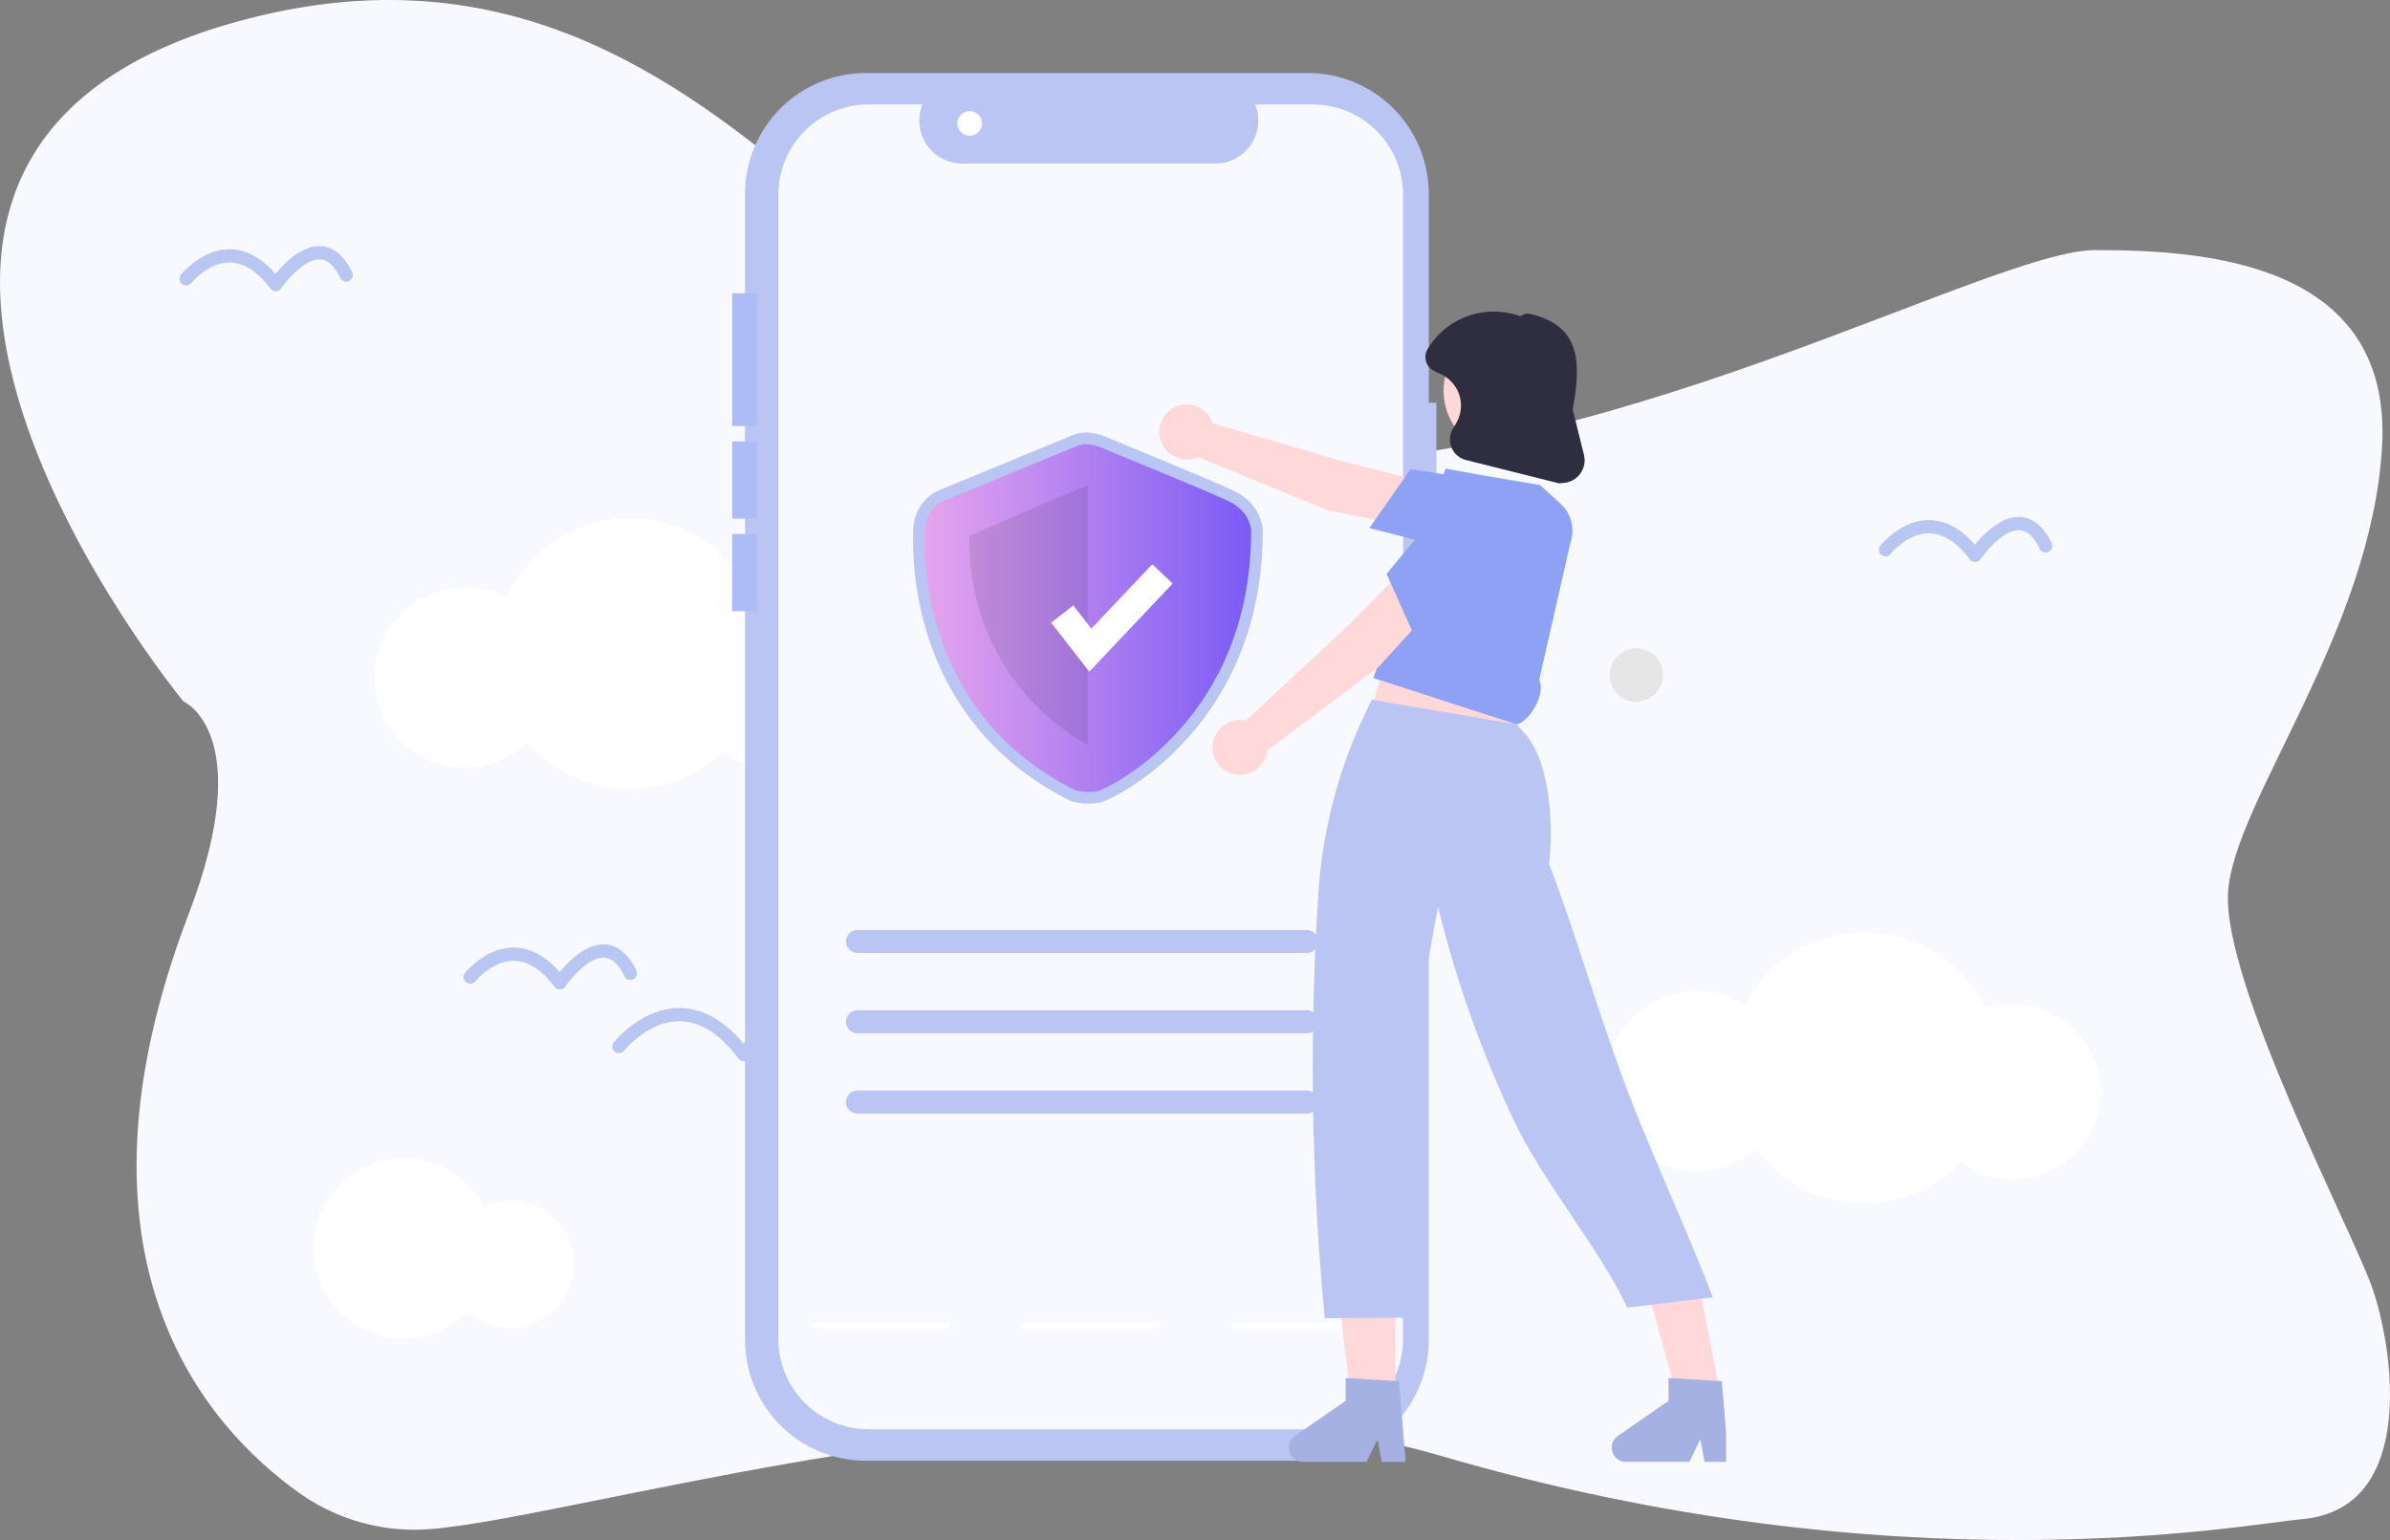<svg width="360" height="232" viewBox="0 0 360 232" fill="none" xmlns="http://www.w3.org/2000/svg">
<rect x="0" y="0" width="360" height="232" fill="#808080" stroke="none"/>
<g clip-path="url(#clip0_664_11338)">
<path d="M27.631 105.662C27.631 105.662 -39.564 24.076 35.63 3.28C110.823 -17.517 137.221 67.269 188.417 69.668C239.613 72.068 299.608 37.674 315.606 37.674C331.605 37.674 360.402 39.273 358.803 67.269C357.203 95.264 336.404 120.859 335.605 134.457C334.805 148.055 354.003 184.848 357.203 193.647C360.402 202.445 364.402 227.241 346.804 228.841C337.796 229.64 286.409 239.639 216.815 219.242C164.151 203.809 81.722 230.44 62.504 230.44C56.28 230.456 50.206 228.532 45.125 224.937C31.006 214.895 8.54 189.671 28.43 137.656C38.83 110.461 27.631 105.662 27.631 105.662Z" fill="#F8F8FF"/>
<path d="M94.825 118.859C106.091 118.859 115.223 109.728 115.223 98.463C115.223 87.198 106.091 78.066 94.825 78.066C83.559 78.066 74.427 87.198 74.427 98.463C74.427 109.728 83.559 118.859 94.825 118.859Z" fill="white"/>
<path d="M70.027 115.66C77.538 115.66 83.626 109.572 83.626 102.063C83.626 94.553 77.538 88.465 70.027 88.465C62.517 88.465 56.428 94.553 56.428 102.063C56.428 109.572 62.517 115.66 70.027 115.66Z" fill="white"/>
<path d="M116.423 115.66C123.713 115.66 129.622 109.751 129.622 102.462C129.622 95.173 123.713 89.264 116.423 89.264C109.134 89.264 103.224 95.173 103.224 102.462C103.224 109.751 109.134 115.66 116.423 115.66Z" fill="white"/>
<path d="M280.81 181.249C292.075 181.249 301.208 172.117 301.208 160.852C301.208 149.588 292.075 140.456 280.81 140.456C269.544 140.456 260.411 149.588 260.411 160.852C260.411 172.117 269.544 181.249 280.81 181.249Z" fill="white"/>
<path d="M255.612 176.45C263.122 176.45 269.21 170.362 269.21 162.852C269.21 155.342 263.122 149.254 255.612 149.254C248.101 149.254 242.013 155.342 242.013 162.852C242.013 170.362 248.101 176.45 255.612 176.45Z" fill="white"/>
<path d="M303.208 177.649C310.497 177.649 316.407 171.741 316.407 164.452C316.407 157.163 310.497 151.254 303.208 151.254C295.918 151.254 290.009 157.163 290.009 164.452C290.009 171.741 295.918 177.649 303.208 177.649Z" fill="white"/>
<path d="M60.828 201.645C68.339 201.645 74.427 195.557 74.427 188.047C74.427 180.538 68.339 174.45 60.828 174.45C53.318 174.45 47.229 180.538 47.229 188.047C47.229 195.557 53.318 201.645 60.828 201.645Z" fill="white"/>
<path d="M76.827 200.045C82.128 200.045 86.426 195.748 86.426 190.447C86.426 185.146 82.128 180.849 76.827 180.849C71.525 180.849 67.228 185.146 67.228 190.447C67.228 195.748 71.525 200.045 76.827 200.045Z" fill="white"/>
<path d="M93.225 157.653C93.225 157.653 102.425 146.055 112.024 158.853C112.024 158.853 121.223 145.255 126.823 156.853" stroke="#BAC6F2" stroke-width="2" stroke-linecap="round" stroke-linejoin="round"/>
<path d="M70.827 147.194C70.827 147.194 77.435 138.856 84.326 148.054C84.326 148.054 90.933 138.288 94.953 146.619" stroke="#BAC6F2" stroke-width="2" stroke-linecap="round" stroke-linejoin="round"/>
<path d="M284.009 82.806C284.009 82.806 290.617 74.475 297.508 83.665C297.508 83.665 304.115 73.899 308.135 82.23" stroke="#BAC6F2" stroke-width="2" stroke-linecap="round" stroke-linejoin="round"/>
<path d="M28.031 42.013C28.031 42.013 34.638 33.674 41.53 42.872C41.53 42.872 48.137 33.106 52.157 41.437" stroke="#BAC6F2" stroke-width="2" stroke-linecap="round" stroke-linejoin="round"/>
<g clip-path="url(#clip1_664_11338)">
<path d="M250.453 102.332C250.809 100.138 249.32 98.071 247.128 97.715C244.937 97.359 242.872 98.849 242.516 101.043C242.16 103.236 243.649 105.303 245.84 105.659C248.032 106.015 250.097 104.526 250.453 102.332Z" fill="#E6E6E6"/>
<path d="M216.36 60.674H215.213V29.209C215.213 24.379 213.296 19.747 209.884 16.331C206.471 12.916 201.844 10.997 197.018 10.997H130.414C128.025 10.997 125.659 11.468 123.451 12.384C121.244 13.299 119.238 14.64 117.548 16.331C115.859 18.022 114.519 20.03 113.604 22.239C112.69 24.449 112.219 26.817 112.219 29.209V201.831C112.219 206.661 114.136 211.293 117.548 214.709C120.96 218.124 125.588 220.043 130.414 220.043H197.018C201.843 220.043 206.471 218.124 209.884 214.709C213.296 211.293 215.213 206.661 215.213 201.831V83.072H216.36V60.674Z" fill="#BAC5F4"/>
<path d="M211.339 29.335V201.705C211.339 203.49 210.988 205.258 210.305 206.908C209.623 208.558 208.622 210.057 207.361 211.32C206.1 212.583 204.602 213.584 202.954 214.268C201.306 214.952 199.54 215.303 197.756 215.304H130.826C127.223 215.304 123.767 213.871 121.219 211.321C118.671 208.771 117.24 205.313 117.24 201.706V29.335C117.24 27.549 117.591 25.781 118.274 24.131C118.956 22.481 119.957 20.982 121.218 19.719C122.48 18.457 123.977 17.455 125.626 16.771C127.274 16.088 129.041 15.736 130.825 15.736H138.949C138.549 16.717 138.396 17.781 138.504 18.835C138.612 19.889 138.977 20.901 139.567 21.78C140.158 22.66 140.955 23.38 141.889 23.879C142.823 24.377 143.866 24.638 144.924 24.638H183.082C184.141 24.637 185.183 24.376 186.116 23.877C187.05 23.379 187.847 22.658 188.438 21.779C189.028 20.9 189.393 19.889 189.501 18.835C189.61 17.781 189.457 16.717 189.058 15.736H197.752C199.536 15.736 201.303 16.087 202.951 16.771C204.6 17.454 206.097 18.456 207.359 19.718C208.621 20.981 209.621 22.48 210.304 24.13C210.987 25.78 211.339 27.548 211.339 29.334L211.339 29.335Z" fill="#F8F8FF"/>
<path d="M196.838 143.566H129.159C128.931 143.566 128.705 143.521 128.494 143.434C128.284 143.346 128.092 143.218 127.931 143.057C127.77 142.895 127.642 142.704 127.555 142.493C127.467 142.282 127.422 142.056 127.422 141.828C127.422 141.6 127.467 141.374 127.555 141.163C127.642 140.952 127.77 140.76 127.931 140.599C128.092 140.437 128.284 140.309 128.494 140.222C128.705 140.135 128.931 140.09 129.159 140.09H196.838C197.066 140.09 197.292 140.135 197.502 140.222C197.713 140.309 197.904 140.437 198.066 140.599C198.227 140.76 198.355 140.952 198.442 141.163C198.529 141.374 198.574 141.6 198.574 141.828C198.574 142.056 198.529 142.282 198.442 142.493C198.355 142.704 198.227 142.895 198.066 143.057C197.904 143.218 197.713 143.346 197.502 143.434C197.292 143.521 197.066 143.566 196.838 143.566Z" fill="#BAC5F4"/>
<path d="M196.838 155.658H129.159C128.698 155.658 128.257 155.475 127.931 155.149C127.605 154.823 127.422 154.381 127.422 153.92C127.422 153.459 127.605 153.017 127.931 152.691C128.257 152.365 128.698 152.182 129.159 152.182H196.838C197.298 152.182 197.74 152.365 198.066 152.691C198.391 153.017 198.574 153.459 198.574 153.92C198.574 154.381 198.391 154.823 198.066 155.149C197.74 155.475 197.298 155.658 196.838 155.658Z" fill="#BAC5F4"/>
<path d="M196.838 167.75H129.159C128.698 167.75 128.257 167.567 127.931 167.241C127.605 166.915 127.422 166.473 127.422 166.012C127.422 165.551 127.605 165.109 127.931 164.783C128.257 164.457 128.698 164.274 129.159 164.274H196.838C197.298 164.274 197.74 164.457 198.066 164.783C198.391 165.109 198.574 165.551 198.574 166.012C198.574 166.473 198.391 166.915 198.066 167.241C197.74 167.567 197.298 167.75 196.838 167.75Z" fill="#BAC5F4"/>
<path d="M143.073 199.155H122.311V200.085H143.073V199.155Z" fill="white"/>
<path d="M174.67 199.155H153.908V200.085H174.67V199.155Z" fill="white"/>
<path d="M206.267 199.155H185.505V200.085H206.267V199.155Z" fill="white"/>
<path d="M114.005 44.172H110.288V64.171H114.005V44.172Z" fill="#ADBBF6"/>
<path d="M114.005 66.496H110.288V78.124H114.005V66.496Z" fill="#ADBBF6"/>
<path d="M114.005 80.449H110.288V92.076H114.005V80.449Z" fill="#ADBBF6"/>
<path d="M146.067 20.453C147.094 20.453 147.926 19.62 147.926 18.593C147.926 17.565 147.094 16.732 146.067 16.732C145.041 16.732 144.208 17.565 144.208 18.593C144.208 19.62 145.041 20.453 146.067 20.453Z" fill="white"/>
<path d="M204.767 112.841L227.536 113.771L230.324 98.423L210.808 92.378L204.767 112.841Z" fill="#FFD9D9"/>
<path d="M213.373 79.6L213.593 72.349L202.558 69.58L182.691 63.778C182.428 62.98 181.929 62.28 181.26 61.772C180.591 61.264 179.784 60.97 178.945 60.931C178.106 60.892 177.275 61.109 176.562 61.553C175.849 61.996 175.287 62.647 174.951 63.417C174.615 64.187 174.52 65.042 174.68 65.867C174.84 66.692 175.246 67.45 175.845 68.039C176.444 68.628 177.207 69.021 178.035 69.167C178.862 69.312 179.714 69.203 180.477 68.853L199.792 76.8L213.373 79.6Z" fill="#FFD9D9"/>
<path d="M206.262 79.549L212.47 70.687L212.624 70.707C212.722 70.72 222.457 72.024 228.839 73.926C229.556 74.116 230.223 74.461 230.794 74.936C231.364 75.41 231.824 76.004 232.142 76.675C232.598 77.613 232.771 78.664 232.639 79.699C232.506 80.733 232.075 81.707 231.398 82.499C230.709 83.356 229.788 83.997 228.744 84.344C227.701 84.691 226.58 84.73 225.516 84.456L206.262 79.549Z" fill="#8EA1F4"/>
<path d="M210.194 213.9L203.88 213.9L200.876 189.522L210.195 189.523L210.194 213.9Z" fill="#FFD9D9"/>
<path d="M259.36 211.164L253.117 212.109L246.505 188.455L254.69 187.061L259.36 211.164Z" fill="#FFD9D9"/>
<path d="M228.465 109.121L206.626 105.4L205.849 107.002C201.669 115.636 199.201 124.999 198.582 134.573C198.054 142.655 197.744 151.191 197.734 160.139C197.718 174.002 198.425 186.867 199.542 198.572L211.528 198.497C211.182 186.069 211.654 173.632 212.94 161.266C213.857 152.448 215.132 144.211 216.607 136.611C219.343 147.769 223.205 158.619 228.133 168.996C232.322 177.862 240.938 188.11 245.126 196.976C249.418 196.461 253.71 195.945 258.002 195.429C254.62 186.476 248.586 173.402 245.203 164.449C240.367 151.648 238.183 142.968 233.346 130.167C233.622 127.761 233.676 125.334 233.507 122.918C233.282 118.89 232.445 114.057 229.998 110.835L228.465 109.121Z" fill="#BAC5F4"/>
<path d="M231.839 102.448C232.93 104.488 230.339 108.716 228.465 109.121L206.868 102.133L217.743 70.594L223.214 71.589L231.964 73.065L235.068 75.888C235.849 76.6 236.407 77.524 236.675 78.547C236.942 79.571 236.906 80.65 236.573 81.653L231.839 102.448Z" fill="#8EA1F4"/>
<path d="M216.972 90.259L210.862 86.357L202.835 94.425L187.683 108.535C186.863 108.352 186.007 108.423 185.229 108.737C184.45 109.052 183.785 109.596 183.322 110.297C182.858 110.998 182.619 111.824 182.635 112.664C182.65 113.505 182.92 114.321 183.409 115.004C183.898 115.687 184.583 116.206 185.373 116.492C186.163 116.777 187.021 116.816 187.833 116.602C188.646 116.389 189.374 115.934 189.923 115.297C190.471 114.661 190.813 113.872 190.904 113.037L207.614 100.501L216.972 90.259Z" fill="#FFD9D9"/>
<path d="M213.287 96.346L208.861 86.471L208.958 86.349C209.019 86.272 215.123 78.57 220.023 74.057C220.553 73.538 221.191 73.141 221.89 72.893C222.59 72.646 223.335 72.554 224.074 72.625C225.112 72.713 226.102 73.103 226.922 73.747C227.742 74.39 228.357 75.259 228.691 76.247C229.073 77.278 229.151 78.398 228.915 79.472C228.678 80.547 228.138 81.53 227.358 82.305L213.287 96.346Z" fill="#8EA1F4"/>
<path d="M227.054 68.486C232.358 68.486 236.659 64.182 236.659 58.873C236.659 53.563 232.358 49.259 227.054 49.259C221.749 49.259 217.449 53.563 217.449 58.873C217.449 64.182 221.749 68.486 227.054 68.486Z" fill="#FFD9D9"/>
<path d="M234.811 72.803L234.774 72.794L220.816 69.299C220.332 69.178 219.884 68.945 219.506 68.62C219.129 68.294 218.833 67.884 218.642 67.423C218.451 66.962 218.371 66.462 218.408 65.965C218.445 65.467 218.598 64.985 218.855 64.557L219.316 63.789C219.766 63.039 220.022 62.189 220.059 61.315C220.096 60.441 219.915 59.572 219.53 58.786C218.869 57.503 217.732 56.531 216.362 56.078L216.316 56.055L216.023 55.873C215.735 55.737 215.478 55.542 215.27 55.301C215.061 55.06 214.905 54.778 214.812 54.473C214.715 54.157 214.686 53.824 214.726 53.496C214.765 53.168 214.874 52.852 215.043 52.568C216.275 50.505 218.119 48.878 220.319 47.913C223.097 46.715 226.227 46.621 229.072 47.65C229.262 47.475 229.492 47.351 229.741 47.287C229.991 47.224 230.252 47.223 230.502 47.286C237.73 49.038 238.325 53.895 236.897 61.69L238.588 68.514C238.707 68.996 238.72 69.498 238.626 69.985C238.532 70.472 238.334 70.933 238.044 71.336C237.754 71.739 237.379 72.074 236.947 72.317C236.515 72.56 236.035 72.707 235.541 72.746L234.811 72.803ZM228.995 47.726L228.994 47.727L228.995 47.726ZM229.17 47.684L229.171 47.684L229.17 47.684Z" fill="#2F2E41"/>
<path d="M211.733 220.219H208.129L207.486 216.814L205.838 220.219H196.28C195.822 220.219 195.376 220.073 195.007 219.801C194.638 219.529 194.365 219.147 194.229 218.709C194.093 218.271 194.1 217.801 194.249 217.368C194.399 216.934 194.682 216.56 195.059 216.299L202.692 211.023V207.58L210.721 208.06L211.733 220.219Z" fill="#A5B1E2"/>
<path d="M260.365 220.219H256.761L256.118 216.814L254.471 220.219H244.912C244.454 220.219 244.008 220.073 243.639 219.801C243.27 219.529 242.997 219.147 242.861 218.709C242.725 218.271 242.732 217.801 242.881 217.368C243.031 216.934 243.315 216.56 243.692 216.299L251.324 211.023V207.58L259.353 208.06L260.365 220.219Z" fill="#A5B1E2"/>
<g clip-path="url(#clip2_664_11338)">
<path d="M164.022 121.053C163.157 121.051 162.295 120.939 161.458 120.721L161.293 120.676L161.14 120.599C155.604 117.821 150.933 114.151 147.258 109.692C144.216 105.98 141.844 101.764 140.25 97.236C138.343 91.814 137.425 86.093 137.541 80.346C137.543 80.226 137.545 80.132 137.545 80.068C137.545 77.275 139.094 74.823 141.492 73.824C143.327 73.058 159.988 66.209 161.192 65.714C163.459 64.577 165.878 65.526 166.265 65.692C167.133 66.047 182.535 72.352 185.864 73.939C189.294 75.574 190.209 78.511 190.209 79.989C190.209 86.679 189.052 92.931 186.769 98.572C184.925 103.138 182.312 107.353 179.043 111.034C172.736 118.138 166.427 120.657 166.366 120.679C165.612 120.938 164.819 121.065 164.022 121.053ZM162.538 117.375C163.085 117.498 164.345 117.682 165.165 117.382C166.208 117.002 171.488 114.261 176.422 108.704C183.24 101.025 186.699 91.372 186.704 80.013C186.691 79.783 186.528 78.142 184.357 77.107C181.093 75.551 165.083 68.999 164.922 68.933L164.878 68.914C164.542 68.773 163.475 68.477 162.739 68.863L162.591 68.932C162.413 69.005 144.727 76.276 142.84 77.062C141.521 77.613 141.051 78.976 141.051 80.068C141.051 80.148 141.049 80.264 141.046 80.414C140.895 88.186 142.692 107.311 162.538 117.375Z" fill="#BAC5F4"/>
<path d="M161.925 67.309C161.925 67.309 144.078 74.646 142.166 75.443C140.254 76.24 139.298 78.154 139.298 80.068C139.298 81.982 137.864 106.956 161.925 119.031C161.925 119.031 164.109 119.635 165.766 119.031C167.423 118.426 188.456 108.218 188.456 79.989C188.456 79.989 188.456 77.118 185.11 75.523C181.764 73.928 165.585 67.309 165.585 67.309C165.585 67.309 163.598 66.432 161.925 67.309Z" fill="url(#paint0_linear_664_11338)"/>
<path opacity="0.1" d="M163.837 73.05V112.189C163.837 112.189 145.831 103.513 145.991 80.706L163.837 73.05Z" fill="black"/>
<path d="M164.072 101.18L158.336 93.798L161.672 91.201L164.388 94.696L173.563 85.002L176.631 87.912L164.072 101.18Z" fill="white"/>
</g>
</g>
</g>
<defs>
<linearGradient id="paint0_linear_664_11338" x1="139.282" y1="93.11" x2="188.456" y2="93.11" gradientUnits="userSpaceOnUse">
<stop stop-color="#E5A4ED"/>
<stop offset="1" stop-color="#7A5BF5"/>
</linearGradient>
<clipPath id="clip0_664_11338">
<rect width="360" height="232" fill="white"/>
</clipPath>
<clipPath id="clip1_664_11338">
<rect width="150" height="210" fill="white" transform="translate(110 11)"/>
</clipPath>
<clipPath id="clip2_664_11338">
<rect width="53.165" height="57.943" fill="white" transform="translate(137.532 65.163)"/>
</clipPath>
</defs>
</svg>
